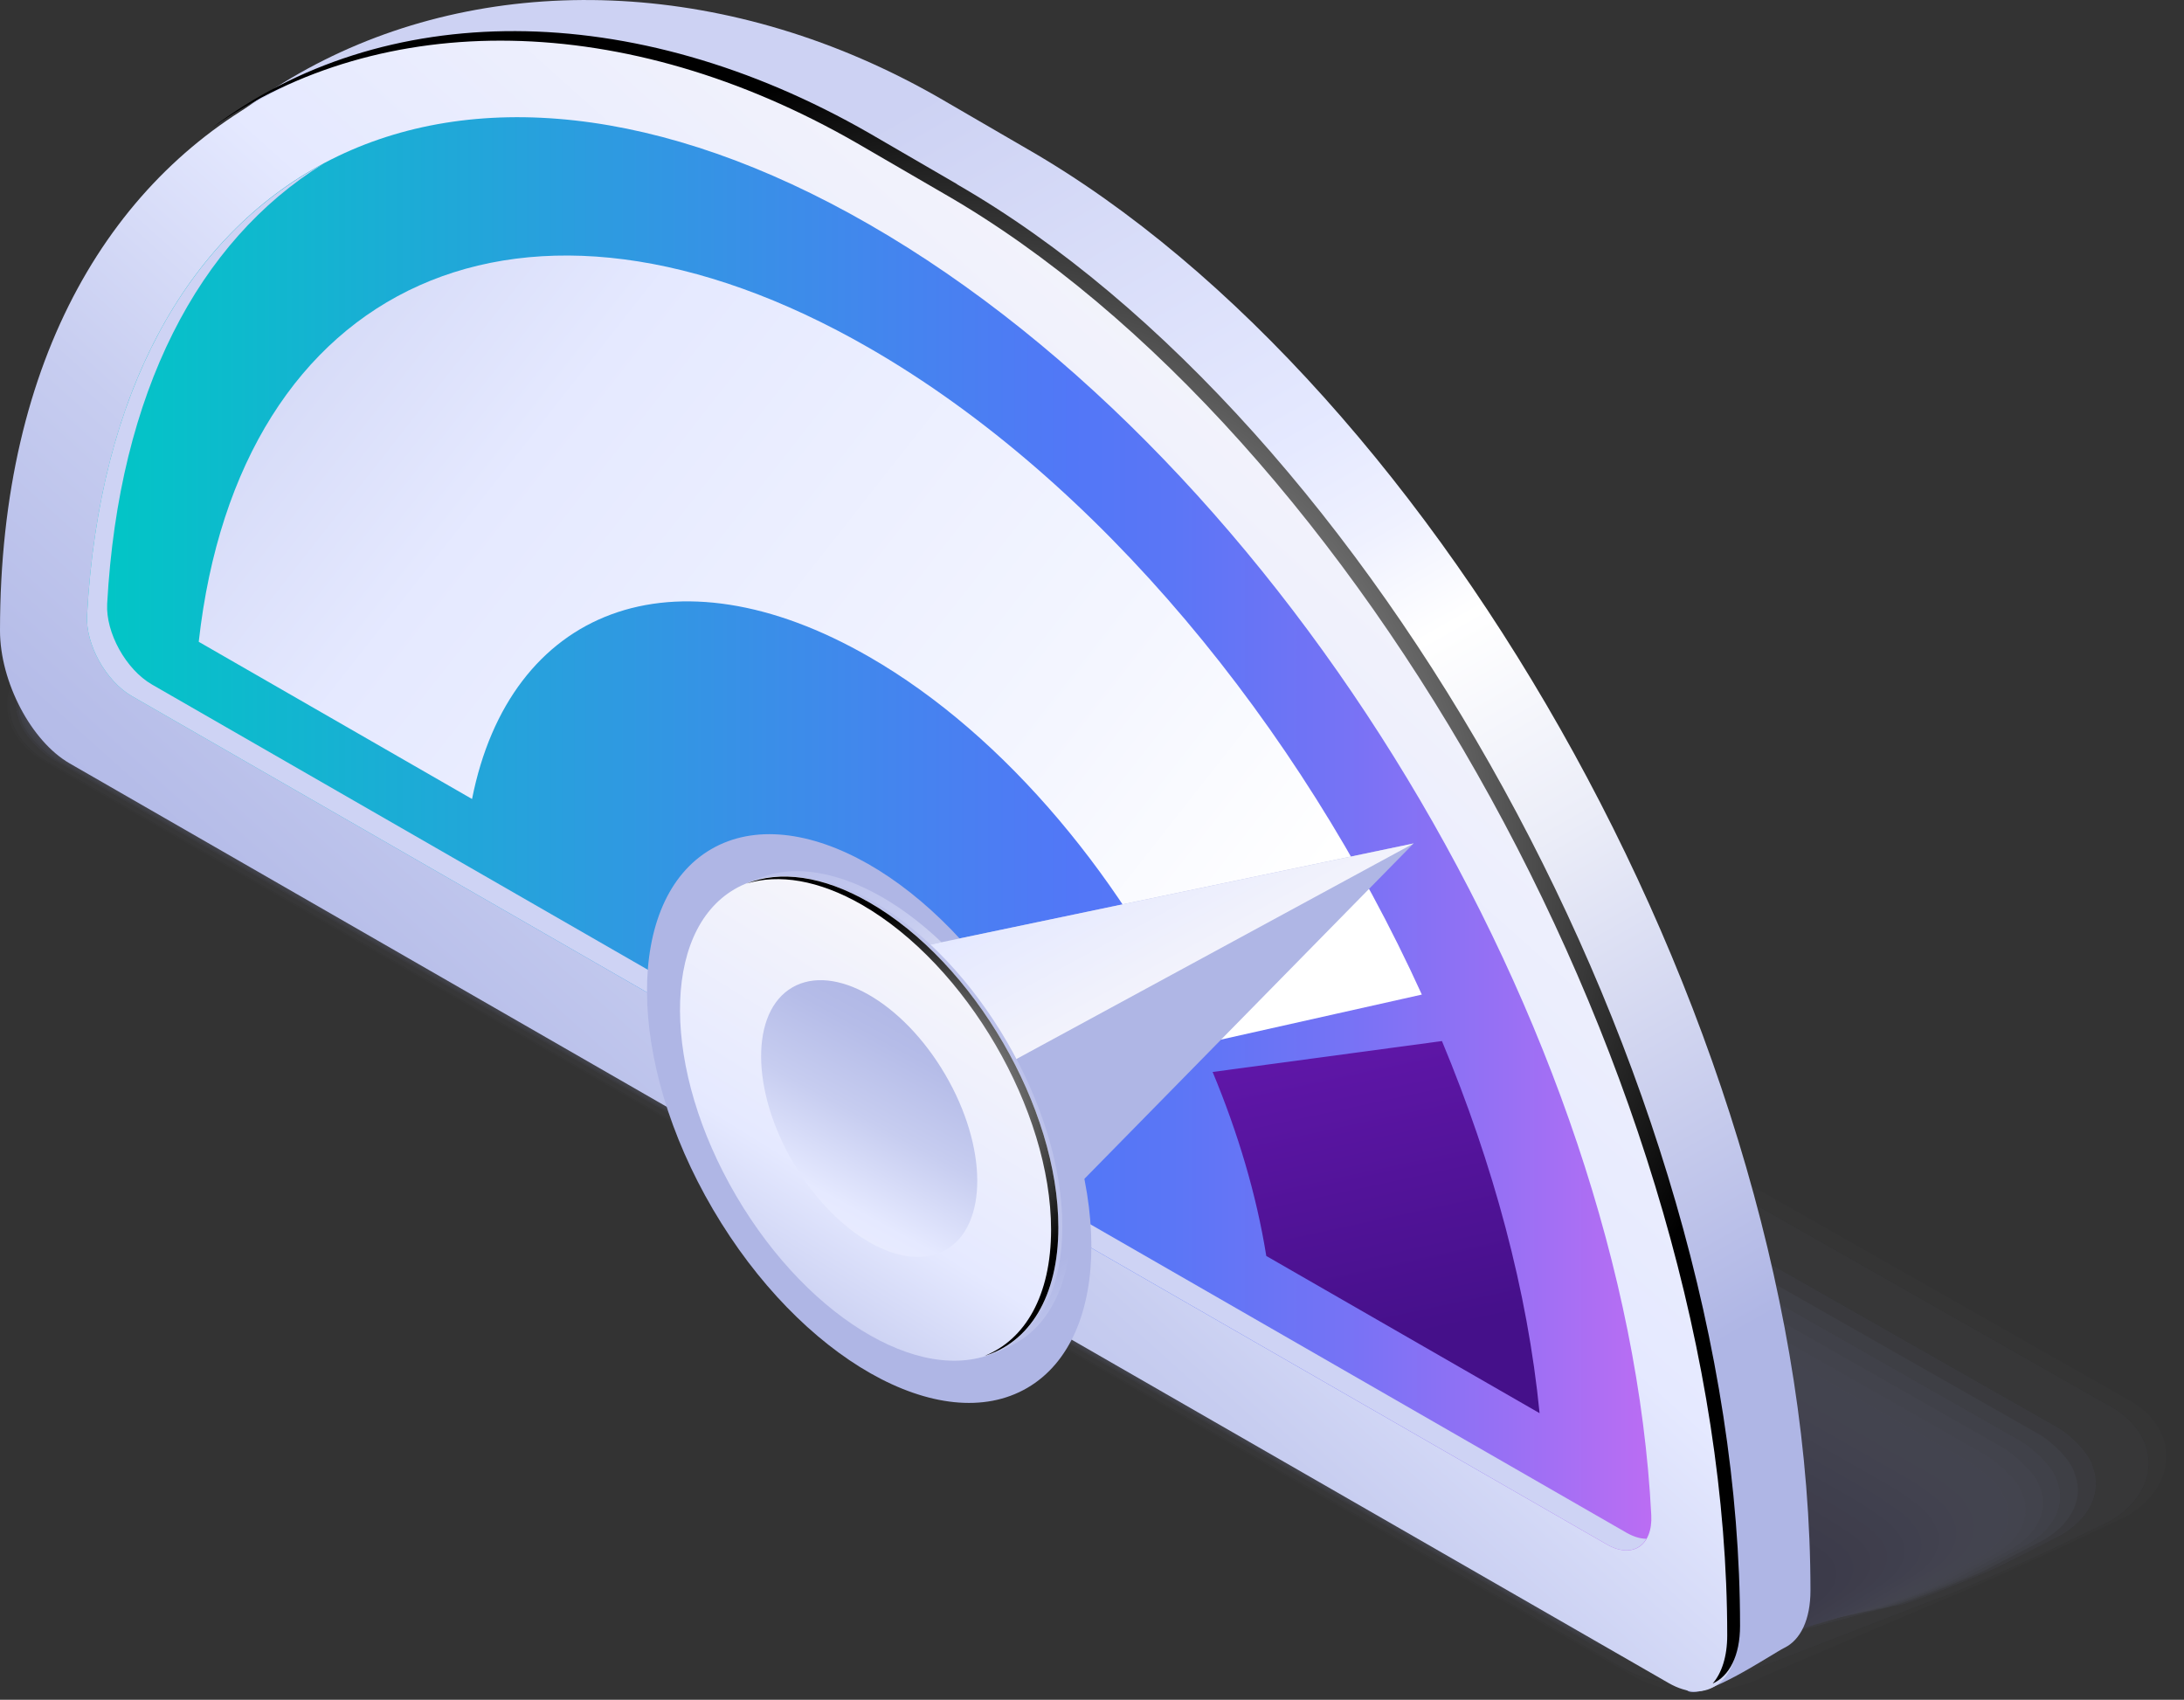 <svg width="212" height="165" viewBox="0 0 212 165" fill="none" xmlns="http://www.w3.org/2000/svg">
<rect x="0" y="0" width="212" height="165" fill="#333333" stroke="none"/>
<g clip-path="url(#clip0_42_358)">
<g opacity="0.2">
<path opacity="0.05" d="M4.612 62.602L9.932 58.41C10.066 58.326 19.342 51.148 19.443 51.199L30.401 43.149C32.32 42.042 34.963 41.573 37.421 41.573C39.542 41.573 41.663 42.143 43.195 43.032L115.679 84.219L125.039 89.535L206.883 136.038C208.583 137.011 209.829 138.587 210.165 140.231C210.233 140.566 210.283 140.902 210.283 141.237C210.35 143.551 208.936 145.748 206.361 147.224L200.335 150.075C200.2 150.142 189.729 154.938 189.612 154.871L171.415 162.635C169.496 163.742 166.836 164.212 164.395 164.212C162.274 164.212 160.136 163.642 158.621 162.753L93.375 125.171L81.373 118.262L4.107 73.805C2.357 72.799 1.094 71.172 0.791 69.461C0.741 69.176 0.707 68.891 0.69 68.589C0.606 66.275 2.037 64.061 4.612 62.602Z" fill="#ABB2E2"/>
<path opacity="0.1" d="M4.713 62.787L9.982 58.645C10.252 58.494 19.258 51.652 19.493 51.786L30.384 44.424C32.202 43.367 34.98 43.065 37.303 43.065C39.323 43.065 41.545 43.736 42.993 44.558L114.77 85.343L124.029 90.608L205.082 136.659C206.698 137.581 208.044 139.191 208.398 140.751C208.465 141.069 208.532 141.405 208.549 141.74C208.684 144.021 207.32 146.201 204.762 147.677L198.819 150.544C198.55 150.695 188.4 155.257 188.164 155.123L170.169 162.099C168.351 163.155 165.557 163.44 163.25 163.44C161.23 163.44 158.992 162.77 157.544 161.931L92.87 124.702L80.969 117.86L4.41 73.805C2.744 72.849 1.38 71.189 1.061 69.579C1.01 69.294 0.96 69.009 0.926 68.724C0.774 66.443 2.155 64.263 4.713 62.787Z" fill="#A7ADDF"/>
<path opacity="0.24" d="M5.016 63.307L10.167 59.332C10.824 58.963 19.072 53.161 19.645 53.496L30.351 48.163C31.883 47.275 35.03 47.493 36.983 47.493C38.683 47.493 41.208 48.432 42.437 49.136L112.094 88.747L121.083 93.862L199.745 138.587C201.109 139.376 202.775 141.086 203.146 142.377C203.23 142.679 203.331 142.964 203.381 143.283C203.735 145.43 202.523 147.593 199.981 149.052L194.258 151.953C193.601 152.322 184.393 156.196 183.821 155.877L166.398 160.455C164.867 161.344 161.702 161.126 159.749 161.126C158.049 161.126 155.49 160.17 154.278 159.483L91.372 123.31L79.807 116.652L5.286 73.805C3.889 73 2.188 71.222 1.835 69.881C1.768 69.612 1.667 69.361 1.616 69.093C1.246 66.946 2.475 64.783 5.016 63.324V63.307Z" fill="#9BA0D5"/>
<path opacity="0.29" d="M5.117 63.491L10.218 59.584C11.009 59.131 19.005 53.697 19.678 54.083L30.317 49.438C31.765 48.616 35.014 48.985 36.848 48.985C38.447 48.985 41.074 50.008 42.218 50.662L111.168 89.87L120.056 94.935L197.927 139.225C199.207 139.962 200.991 141.706 201.344 142.914C201.429 143.216 201.546 143.484 201.614 143.786C202.035 145.882 200.873 148.046 198.331 149.505L192.692 152.423C191.901 152.875 183.013 156.514 182.323 156.129L165.102 159.902C163.654 160.724 160.372 160.338 158.537 160.338C156.938 160.338 154.278 159.298 153.15 158.644L90.833 122.823L79.37 116.233L5.589 73.805C4.276 73.05 2.458 71.239 2.104 69.981C2.037 69.713 1.919 69.478 1.869 69.21C1.414 67.114 2.592 64.95 5.134 63.491H5.117Z" fill="#979BD2"/>
<path opacity="0.33" d="M5.218 63.676L10.285 59.819C11.194 59.299 18.938 54.201 19.729 54.654L30.317 50.696C31.664 49.924 35.047 50.461 36.747 50.461C38.229 50.461 40.972 51.584 42.033 52.188L110.259 91.011L119.063 96.025L196.126 139.879C197.321 140.566 199.207 142.344 199.577 143.467C199.678 143.752 199.796 144.021 199.863 144.323C200.368 146.369 199.24 148.515 196.715 149.974L191.143 152.909C190.234 153.429 181.649 156.85 180.858 156.38L163.823 159.365C162.476 160.137 159.059 159.583 157.359 159.583C155.877 159.583 153.1 158.443 152.039 157.839L90.311 122.371L78.966 115.847L5.875 73.805C4.646 73.1 2.71 71.239 2.357 70.082C2.273 69.83 2.155 69.596 2.087 69.327C1.566 67.281 2.693 65.118 5.218 63.659V63.676Z" fill="#9397CF"/>
<path opacity="0.38" d="M5.319 63.843L10.353 60.037C11.396 59.433 18.887 54.704 19.796 55.224L30.317 51.937C31.563 51.216 35.064 51.937 36.663 51.937C38.044 51.937 40.888 53.144 41.865 53.714L109.384 92.134L118.086 97.098L194.359 140.499C195.47 141.136 197.473 142.964 197.843 143.987C197.944 144.272 198.079 144.524 198.163 144.809C198.735 146.821 197.675 148.951 195.15 150.41L189.662 153.345C188.618 153.949 180.353 157.118 179.444 156.598L162.611 158.778C161.365 159.499 157.813 158.778 156.231 158.778C154.851 158.778 151.972 157.554 150.996 156.984L89.857 121.868L78.612 115.411L6.178 73.805C5.033 73.151 2.98 71.256 2.626 70.183C2.542 69.931 2.407 69.696 2.323 69.461C1.717 67.449 2.811 65.302 5.336 63.86L5.319 63.843Z" fill="#8F92CC"/>
<path opacity="0.43" d="M5.437 64.028L10.42 60.271C11.598 59.601 18.82 55.207 19.847 55.794L30.3 53.194C31.462 52.524 35.081 53.413 36.545 53.413C37.825 53.413 40.754 54.704 41.68 55.24L108.491 93.275L117.11 98.188L192.591 141.153C193.618 141.74 195.739 143.602 196.092 144.541C196.193 144.826 196.345 145.061 196.446 145.346C197.086 147.308 196.076 149.437 193.551 150.896L188.147 153.848C186.969 154.519 179.023 157.47 177.997 156.883L161.348 158.275C160.187 158.946 156.534 158.04 155.069 158.04C153.79 158.04 150.811 156.716 149.902 156.196L89.335 121.415L78.191 115.025L6.464 73.805C5.42 73.201 3.03 71.323 2.879 70.283C2.744 70.048 2.643 69.814 2.559 69.579C1.885 67.617 2.912 65.487 5.437 64.028Z" fill="#8B8EC9"/>
<path opacity="0.48" d="M5.538 64.196L10.487 60.506C11.8 59.752 18.769 55.727 19.897 56.364L30.3 54.435C31.361 53.832 35.098 54.871 36.444 54.871C37.606 54.871 40.653 56.263 41.494 56.733L107.599 94.365L116.134 99.211L190.824 141.74C191.766 142.277 194.19 144.121 194.359 145.027C194.51 145.279 194.628 145.53 194.729 145.798C195.453 147.727 194.476 149.84 191.968 151.282L186.632 154.25C185.319 155.005 177.694 157.722 176.549 157.068L160.103 157.655C159.042 158.258 155.255 157.185 153.908 157.185C152.746 157.185 149.649 155.777 148.824 155.29L88.847 120.861L77.821 114.539L6.767 73.805C5.808 73.251 3.283 71.34 3.131 70.384C2.98 70.166 2.879 69.931 2.778 69.696C2.02 67.784 3.013 65.654 5.521 64.196H5.538Z" fill="#8789C6"/>
<path opacity="0.52" d="M5.639 64.38L10.538 60.741C11.985 59.919 18.702 56.23 19.948 56.951L30.283 55.71C31.243 55.157 35.114 56.381 36.327 56.381C37.387 56.381 40.535 57.857 41.292 58.293L106.69 95.539L115.124 100.335L189.006 142.411C189.864 142.897 192.406 144.775 192.557 145.597C192.726 145.832 192.86 146.084 192.961 146.335C193.769 148.213 192.844 150.326 190.335 151.769L185.083 154.737C183.636 155.559 176.33 158.041 175.068 157.336L158.806 157.135C157.847 157.688 153.925 156.431 152.696 156.431C151.635 156.431 148.437 154.921 147.68 154.485L88.291 120.409L77.366 114.137L7.053 73.805C6.178 73.302 3.535 71.356 3.384 70.501C3.232 70.283 3.097 70.065 2.996 69.83C2.155 67.969 3.097 65.839 5.622 64.397L5.639 64.38Z" fill="#8385C2"/>
<path opacity="0.57" d="M5.74 64.564L10.605 60.976C12.171 60.07 18.635 56.733 19.998 57.521L30.267 56.951C31.125 56.448 35.114 57.84 36.225 57.84C37.185 57.84 40.417 59.399 41.107 59.802L105.798 96.645L114.147 101.391L187.238 143.031C187.996 143.467 190.689 145.379 190.824 146.117C190.992 146.352 191.143 146.587 191.261 146.838C192.137 148.666 191.261 150.779 188.753 152.205L183.568 155.19C182.003 156.095 175 158.342 173.637 157.554L157.578 156.548C156.719 157.051 152.662 155.626 151.568 155.626C150.609 155.626 147.326 154.032 146.636 153.63L87.837 119.905L77.03 113.701L7.356 73.805C6.565 73.352 3.788 71.373 3.653 70.602C3.485 70.4 3.35 70.183 3.249 69.948C2.34 68.12 3.249 66.007 5.74 64.564Z" fill="#7F80BF"/>
<path opacity="0.62" d="M5.841 64.732L10.656 61.194C12.356 60.221 18.567 57.236 20.049 58.075L30.267 58.192C31.041 57.756 35.148 59.299 36.124 59.299C36.966 59.299 40.316 60.959 40.922 61.311L104.906 97.769L113.154 102.465L185.454 143.669C186.127 144.054 188.938 146 189.073 146.654C189.258 146.872 189.41 147.106 189.527 147.341C190.487 149.136 189.645 151.215 187.154 152.657L182.053 155.659C180.353 156.632 173.67 158.661 172.189 157.806L156.315 156.011C155.541 156.447 151.366 154.854 150.39 154.854C149.548 154.854 146.148 153.16 145.525 152.825L87.315 119.453L76.609 113.315L7.642 73.805C6.935 73.402 4.023 71.39 3.905 70.702C3.737 70.501 3.586 70.283 3.468 70.082C2.475 68.304 3.333 66.191 5.824 64.749L5.841 64.732Z" fill="#7B7CBC"/>
<path opacity="0.67" d="M5.942 64.917L10.723 61.445C12.558 60.389 18.517 57.756 20.099 58.678L30.25 59.467C30.923 59.081 35.165 60.808 36.007 60.808C36.747 60.808 40.198 62.552 40.72 62.854L103.997 98.926L112.161 103.572L183.653 144.323C184.242 144.658 187.188 146.637 187.289 147.207C187.491 147.425 187.642 147.643 187.777 147.878C188.804 149.622 188.012 151.702 185.521 153.144L180.488 156.162C178.653 157.219 172.273 159.013 170.691 158.091L155.019 155.492C154.346 155.877 150.036 154.116 149.195 154.116C148.454 154.116 144.953 152.339 144.414 152.037L86.793 119.017L76.205 112.946L7.945 73.805C7.339 73.453 4.276 71.407 4.175 70.803C3.99 70.602 3.838 70.401 3.703 70.199C2.626 68.472 3.434 66.359 5.942 64.933V64.917Z" fill="#7777B9"/>
<path opacity="0.71" d="M6.043 65.101L10.773 61.68C12.743 60.556 18.433 58.276 20.133 59.248L30.216 60.724C30.788 60.389 35.148 62.284 35.889 62.284C36.529 62.284 40.08 64.112 40.535 64.38L103.088 100.05L111.151 104.645L181.851 144.96C182.356 145.262 185.42 147.257 185.521 147.744C185.723 147.945 185.891 148.163 186.043 148.381C187.154 150.075 186.413 152.154 183.922 153.58L178.973 156.598C177.003 157.722 170.943 159.282 169.243 158.309L153.773 154.921C153.201 155.257 148.774 153.311 148.033 153.311C147.393 153.311 143.791 151.433 143.32 151.182L86.271 118.514L75.784 112.51L8.232 73.805C7.71 73.503 4.511 71.424 4.427 70.904C4.242 70.719 4.074 70.518 3.939 70.317C2.794 68.623 3.552 66.527 6.043 65.101Z" fill="#7373B6"/>
<path opacity="0.76" d="M6.144 65.269L10.841 61.898C12.945 60.691 18.382 58.762 20.2 59.802L30.233 61.949C30.721 61.68 35.199 63.743 35.805 63.743C36.343 63.743 39.979 65.671 40.367 65.889L102.213 101.174L110.192 105.718L180.101 145.597C180.522 145.849 183.72 147.878 183.787 148.28C184.006 148.482 184.174 148.683 184.326 148.901C185.521 150.544 184.814 152.624 182.34 154.049L177.475 157.085C175.37 158.292 169.63 159.617 167.829 158.577L152.544 154.385C152.056 154.653 147.511 152.557 146.888 152.557C146.35 152.557 142.646 150.595 142.259 150.377L85.8 118.044L75.43 112.108L8.535 73.805C8.097 73.553 4.764 71.44 4.697 71.004C4.495 70.82 4.326 70.635 4.175 70.434C2.946 68.791 3.67 66.711 6.144 65.269Z" fill="#6F6EB3"/>
<path opacity="0.81" d="M6.245 65.453L10.891 62.133C13.113 60.858 18.298 59.282 20.234 60.389L30.199 63.223C30.586 63.005 35.182 65.235 35.67 65.235C36.091 65.235 39.845 67.248 40.148 67.432L101.287 102.314L109.165 106.808L178.283 146.234C178.619 146.436 181.936 148.498 182.003 148.817C182.222 149.001 182.407 149.203 182.575 149.404C183.855 151.014 183.181 153.077 180.707 154.502L175.909 157.554C173.687 158.829 168.25 159.936 166.331 158.829L151.248 153.848C150.861 154.066 146.181 151.785 145.693 151.785C145.272 151.785 141.451 149.723 141.148 149.555L85.278 117.575L75.01 111.705L8.821 73.805C8.467 73.604 5.016 71.457 4.949 71.105C4.73 70.937 4.562 70.753 4.394 70.552C3.081 68.958 3.754 66.879 6.245 65.453Z" fill="#6B6AB0"/>
<path opacity="0.86" d="M6.363 65.621L10.975 62.368C13.332 61.009 18.264 59.785 20.301 60.959L30.199 64.481C30.485 64.313 35.215 66.711 35.569 66.711C35.889 66.711 39.744 68.807 39.962 68.942L100.394 103.437L108.188 107.881L176.498 146.872C176.751 147.023 180.202 149.119 180.252 149.354C180.488 149.538 180.69 149.723 180.858 149.907C182.222 151.467 181.599 153.529 179.124 154.938L174.411 158.007C172.054 159.365 166.937 160.221 164.9 159.047L150.003 153.261C149.716 153.429 144.902 150.98 144.532 150.98C144.212 150.98 140.29 148.834 140.054 148.7L84.773 117.071L74.606 111.252L9.124 73.805C8.854 73.654 5.269 71.474 5.218 71.205C5 71.038 4.798 70.87 4.646 70.686C3.249 69.143 3.889 67.063 6.363 65.638V65.621Z" fill="#6765AC"/>
<path opacity="0.9" d="M6.464 65.805L11.026 62.602C13.517 61.177 18.197 60.288 20.352 61.529L30.199 65.722C30.384 65.604 35.232 68.187 35.485 68.187C35.704 68.187 39.643 70.384 39.794 70.468L99.519 104.561L107.212 108.955L174.731 147.509C174.899 147.61 178.468 149.723 178.502 149.89C178.737 150.058 178.956 150.242 179.124 150.427C180.572 151.936 179.983 153.982 177.508 155.408L172.862 158.476C170.371 159.902 165.573 160.539 163.419 159.298L148.723 152.724C148.538 152.842 143.589 150.209 143.353 150.209C143.135 150.209 139.111 147.962 138.96 147.878L84.268 116.602L74.219 110.85L9.41 73.788C9.242 73.687 5.505 71.474 5.471 71.289C5.235 71.138 5.033 70.954 4.865 70.786C3.4 69.294 3.973 67.214 6.447 65.789L6.464 65.805Z" fill="#6361A9"/>
<path opacity="0.95" d="M6.565 65.99L11.093 62.837C13.719 61.328 18.13 60.808 20.402 62.116L30.182 66.996C30.283 66.946 35.249 69.679 35.367 69.679C35.468 69.679 39.525 71.96 39.609 72.01L98.627 105.718L106.236 110.062L172.963 148.163C173.048 148.213 176.751 150.36 176.768 150.444C177.02 150.595 177.239 150.779 177.424 150.947C178.939 152.406 178.401 154.452 175.943 155.877L171.381 158.963C168.755 160.472 164.277 160.875 162.005 159.567L147.494 152.188C147.393 152.238 142.327 149.454 142.209 149.454C142.108 149.454 137.967 147.123 137.883 147.073L83.78 116.149L73.831 110.464L9.713 73.788C9.629 73.738 5.757 71.491 5.74 71.407C5.505 71.256 5.286 71.088 5.101 70.92C3.552 69.478 4.091 67.399 6.565 65.973V65.99Z" fill="#5F5CA6"/>
<path d="M160.54 159.801L83.275 115.663L5.993 71.507C3.602 70.132 3.905 67.734 6.666 66.158L11.161 63.055C13.904 61.479 18.079 61.294 20.453 62.669L97.718 106.808L174.983 150.947C177.374 152.322 177.071 154.72 174.31 156.296L169.815 159.399C167.072 160.975 162.897 161.16 160.523 159.785L160.54 159.801Z" fill="#5B58A3"/>
</g>
<path d="M163.806 164.111L13.77 70.233C10.033 68.086 7.003 62.317 7.003 57.337L1.768 59.383C1.768 6.121 51.123 -13.533 91.22 9.525L99.738 14.473C139.835 37.531 175.741 101.14 175.741 154.401C175.741 157.235 174.764 159.198 173.216 159.952C172.054 160.522 165.405 165.05 163.806 164.128V164.111Z" fill="url(#paint0_linear_42_358)"/>
<path d="M161.971 163.373L6.767 74.107C3.03 71.96 0 66.191 0 61.211C0 7.949 44.12 -9.66 84.218 13.399L92.735 18.346C132.832 41.405 168.738 105.014 168.738 158.275C168.738 163.239 165.708 165.52 161.971 163.373Z" fill="url(#paint1_linear_42_358)"/>
<path style="mix-blend-mode:color-dodge" d="M92.904 17.877L84.386 12.93C61.391 -0.285 37.101 -0.117 20.537 12.443C37.067 0.805 60.718 0.973 83.14 13.869L91.658 18.816C131.755 41.875 167.661 105.483 167.661 158.745C167.661 160.808 167.122 162.417 166.247 163.424C167.863 162.703 168.906 160.724 168.906 157.823C168.906 104.561 133.001 40.952 92.904 17.894V17.877Z" fill="url(#paint2_radial_42_358)"/>
<path d="M12.793 67.566C10.268 66.107 8.299 62.535 8.45 59.735C10.858 15.579 43.935 -1.476 84.369 21.784C124.803 45.044 157.881 100.15 160.288 147.073C160.439 150.041 158.47 151.366 155.945 149.907L12.793 67.566Z" fill="url(#paint3_linear_42_358)"/>
<g style="mix-blend-mode:multiply">
<path d="M157.914 148.8L14.746 66.443C12.221 64.984 10.252 61.412 10.403 58.611C11.531 38.051 19.291 23.377 31.361 15.915C18.18 22.975 9.629 38.085 8.45 59.735C8.299 62.535 10.268 66.107 12.793 67.566L155.962 149.907C157.679 150.897 159.109 150.578 159.816 149.37C159.244 149.37 158.604 149.186 157.914 148.8Z" fill="#CED3F4"/>
</g>
<path d="M116.538 101.358L138.017 96.545C126.15 70.434 106.555 46.553 84.369 33.775C50.82 14.473 23.18 27.385 19.291 62.3L45.821 77.561C49.473 59.131 65.347 52.809 84.369 63.76C97.667 71.407 109.417 85.712 116.538 101.358Z" fill="url(#paint4_linear_42_358)"/>
<path d="M117.716 104.075C120.174 109.978 121.975 116.015 122.918 121.918L149.447 137.179C148.286 125.339 144.953 113.03 139.97 101.056L117.699 104.058L117.716 104.075Z" fill="url(#paint5_linear_42_358)"/>
<path d="M99.715 134.726C108.086 129.851 108.003 114.192 99.529 99.752C91.056 85.311 77.4 77.557 69.029 82.433C60.658 87.308 60.741 102.966 69.215 117.407C77.689 131.847 91.344 139.601 99.715 134.726Z" fill="#AFB6E5"/>
<path d="M98.68 130.339C105.807 126.188 105.735 112.854 98.518 100.556C91.302 88.259 79.675 81.654 72.547 85.805C65.42 89.956 65.493 103.29 72.709 115.587C79.925 127.885 91.552 134.489 98.68 130.339Z" fill="url(#paint6_linear_42_358)"/>
<path d="M74.892 94.918L137.226 81.871L93.829 126.077L74.892 94.918Z" fill="url(#paint7_linear_42_358)"/>
<path d="M74.892 94.918L137.226 81.871L83.275 111.152L74.892 94.918Z" fill="url(#paint8_linear_42_358)"/>
<path d="M103.121 119.05C103.121 130.638 94.907 135.317 84.756 129.481C74.623 123.645 66.391 109.525 66.391 97.937C66.391 86.349 74.606 81.67 84.756 87.506C94.89 93.342 103.121 107.462 103.121 119.05Z" fill="url(#paint9_linear_42_358)"/>
<path d="M97.438 130.846C104.565 126.695 104.493 113.361 97.277 101.064C90.061 88.766 78.433 82.162 71.306 86.312C64.179 90.463 64.251 103.797 71.467 116.095C78.683 128.392 90.311 134.996 97.438 130.846Z" fill="url(#paint10_linear_42_358)"/>
<path style="mix-blend-mode:color-dodge" d="M84.369 87.59C79.841 84.99 75.7 84.487 72.485 85.762C75.582 84.823 79.454 85.41 83.662 87.825C93.796 93.66 102.027 107.781 102.027 119.369C102.027 125.775 99.502 130.051 95.546 131.628C99.906 130.303 102.734 125.909 102.734 119.134C102.734 107.546 94.52 93.409 84.369 87.59Z" fill="url(#paint11_radial_42_358)"/>
<path d="M91.84 121.305C95.909 118.935 95.864 111.317 91.74 104.288C87.616 97.26 80.974 93.484 76.905 95.853C72.835 98.223 72.88 105.842 77.004 112.87C81.128 119.898 87.77 123.675 91.84 121.305Z" fill="url(#paint12_linear_42_358)"/>
</g>
<defs>
<linearGradient id="paint0_linear_42_358" x1="55.786" y1="28.794" x2="149.183" y2="192.689" gradientUnits="userSpaceOnUse">
<stop stop-color="#CDD2F3"/>
<stop offset="0.25" stop-color="#E5E9FF"/>
<stop offset="0.31" stop-color="#EFF1FF"/>
<stop offset="0.37" stop-color="white"/>
<stop offset="0.49" stop-color="#EBEDF8"/>
<stop offset="0.72" stop-color="#B8BEE8"/>
<stop offset="0.76" stop-color="#AFB6E5"/>
<stop offset="0.91" stop-color="#AFB6E5"/>
<stop offset="1" stop-color="#AFB6E5"/>
</linearGradient>
<linearGradient id="paint1_linear_42_358" x1="51.157" y1="134.646" x2="135.542" y2="40.418" gradientUnits="userSpaceOnUse">
<stop stop-color="#AFB6E5"/>
<stop offset="0.14" stop-color="#B5BCE8"/>
<stop offset="0.35" stop-color="#C7CDF0"/>
<stop offset="0.58" stop-color="#E5E9FF"/>
<stop offset="0.95" stop-color="#F4F4FB"/>
<stop offset="1" stop-color="#F7F6FB"/>
</linearGradient>
<radialGradient id="paint2_radial_42_358" cx="0" cy="0" r="1" gradientUnits="userSpaceOnUse" gradientTransform="translate(94.722 83.213) scale(77.4 77.108)">
<stop stop-color="white"/>
<stop offset="1"/>
</radialGradient>
<linearGradient id="paint3_linear_42_358" x1="8.434" y1="80.949" x2="160.305" y2="80.949" gradientUnits="userSpaceOnUse">
<stop stop-color="#00C7C5"/>
<stop offset="0.33" stop-color="#2D9BE0"/>
<stop offset="0.63" stop-color="#5277F7"/>
<stop offset="0.69" stop-color="#5A76F6"/>
<stop offset="0.79" stop-color="#7273F5"/>
<stop offset="0.91" stop-color="#9970F4"/>
<stop offset="1" stop-color="#BB6DF3"/>
</linearGradient>
<linearGradient id="paint4_linear_42_358" x1="-43.245" y1="-26.748" x2="116.767" y2="99.06" gradientUnits="userSpaceOnUse">
<stop stop-color="#AFB6E5"/>
<stop offset="0.14" stop-color="#B5BCE8"/>
<stop offset="0.35" stop-color="#C7CDF0"/>
<stop offset="0.58" stop-color="#E5E9FF"/>
<stop offset="0.86" stop-color="#F4F6FF"/>
<stop offset="1" stop-color="white"/>
</linearGradient>
<linearGradient id="paint5_linear_42_358" x1="137.462" y1="136.743" x2="122.989" y2="69.64" gradientUnits="userSpaceOnUse">
<stop offset="0.1" stop-color="#45108A"/>
<stop offset="1" stop-color="#7C1DC9"/>
</linearGradient>
<linearGradient id="paint6_linear_42_358" x1="73.69" y1="86.709" x2="97.807" y2="130.271" gradientUnits="userSpaceOnUse">
<stop stop-color="#BCC2EB"/>
<stop offset="0.19" stop-color="#C6CCF0"/>
<stop offset="0.28" stop-color="#D1D5F0"/>
<stop offset="0.36" stop-color="#BDC3E9"/>
<stop offset="0.41" stop-color="#AFB6E5"/>
<stop offset="0.91" stop-color="#AFB6E5"/>
<stop offset="0.99" stop-color="#B9C0EA"/>
<stop offset="1" stop-color="#BCC2EB"/>
</linearGradient>
<linearGradient id="paint7_linear_42_358" x1="-480.667" y1="-1032.65" x2="-594.456" y2="-1036.92" gradientUnits="userSpaceOnUse">
<stop stop-color="#AFB6E5"/>
<stop offset="0.14" stop-color="#B5BCE8"/>
<stop offset="0.35" stop-color="#C7CDF0"/>
<stop offset="0.58" stop-color="#E5E9FF"/>
<stop offset="0.95" stop-color="#F4F4FB"/>
<stop offset="1" stop-color="#F7F6FB"/>
</linearGradient>
<linearGradient id="paint8_linear_42_358" x1="92.466" y1="63.877" x2="112.046" y2="100.095" gradientUnits="userSpaceOnUse">
<stop stop-color="#AFB6E5"/>
<stop offset="0.14" stop-color="#B5BCE8"/>
<stop offset="0.35" stop-color="#C7CDF0"/>
<stop offset="0.58" stop-color="#E5E9FF"/>
<stop offset="0.95" stop-color="#F4F4FB"/>
<stop offset="1" stop-color="#F7F6FB"/>
</linearGradient>
<linearGradient id="paint9_linear_42_358" x1="-1988.23" y1="-1113.94" x2="-2053" y2="-1096.31" gradientUnits="userSpaceOnUse">
<stop stop-color="#BCC2EB"/>
<stop offset="0.19" stop-color="#C6CCF0"/>
<stop offset="0.28" stop-color="#D1D5F0"/>
<stop offset="0.36" stop-color="#BDC3E9"/>
<stop offset="0.41" stop-color="#AFB6E5"/>
<stop offset="0.91" stop-color="#AFB6E5"/>
<stop offset="0.99" stop-color="#B9C0EA"/>
<stop offset="1" stop-color="#BCC2EB"/>
</linearGradient>
<linearGradient id="paint10_linear_42_358" x1="62.376" y1="143.784" x2="93.465" y2="93.653" gradientUnits="userSpaceOnUse">
<stop stop-color="#AFB6E5"/>
<stop offset="0.14" stop-color="#B5BCE8"/>
<stop offset="0.35" stop-color="#C7CDF0"/>
<stop offset="0.58" stop-color="#E5E9FF"/>
<stop offset="0.95" stop-color="#F4F4FB"/>
<stop offset="1" stop-color="#F7F6FB"/>
</linearGradient>
<radialGradient id="paint11_radial_42_358" cx="0" cy="0" r="1" gradientUnits="userSpaceOnUse" gradientTransform="translate(87.618 108.351) scale(19.678 19.604)">
<stop stop-color="white"/>
<stop offset="1"/>
</radialGradient>
<linearGradient id="paint12_linear_42_358" x1="90.386" y1="97.666" x2="73.081" y2="129.316" gradientUnits="userSpaceOnUse">
<stop stop-color="#AFB6E5"/>
<stop offset="0.14" stop-color="#B5BCE8"/>
<stop offset="0.35" stop-color="#C7CDF0"/>
<stop offset="0.58" stop-color="#E5E9FF"/>
<stop offset="0.95" stop-color="#F4F4FB"/>
<stop offset="1" stop-color="#F7F6FB"/>
</linearGradient>
<clipPath id="clip0_42_358">
<rect width="212" height="165" fill="white"/>
</clipPath>
</defs>
</svg>
